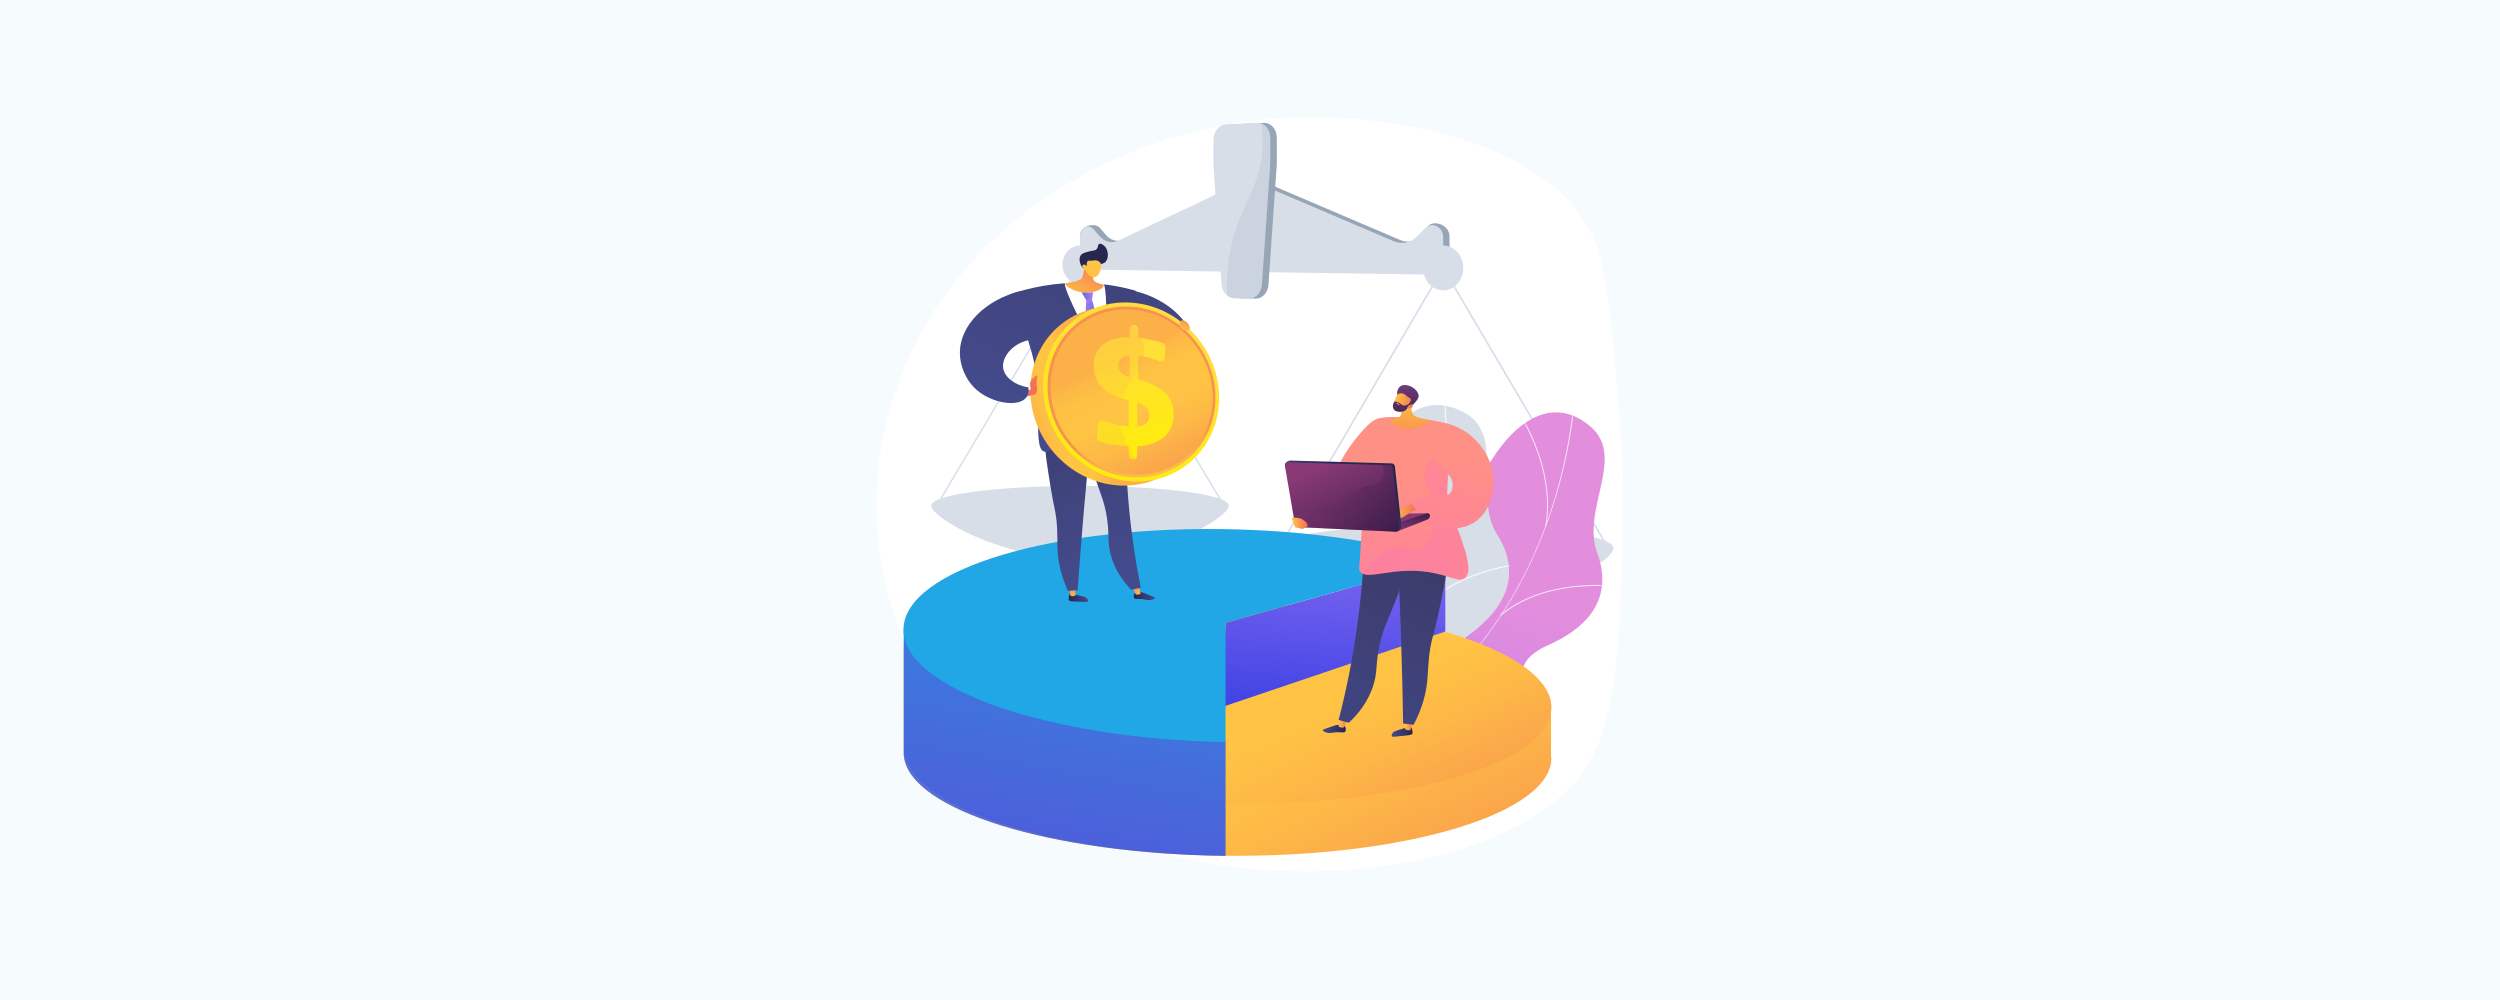 <?xml version="1.0" encoding="UTF-8"?> <svg xmlns="http://www.w3.org/2000/svg" width="800" height="320" viewBox="0 0 800 320" fill="none"><rect width="800" height="320" fill="#F6FBFE"></rect><g clip-path="url(#clip0_6588_635)"><path d="M560 0H240V320H560V0Z" fill="#F6FBFE"></path><path d="M335.836 182.66C335.836 182.66 338.1 183.42 338.34 187.17C337.971 187.137 337.109 187.157 337.109 187.157C337.109 187.157 337.268 184.431 335.656 183.878C335.786 183.562 335.836 182.66 335.836 182.66Z" fill="white"></path><path d="M327.438 182.304C327.495 182.995 327.553 183.686 327.61 184.376C328.749 184.082 329.992 183.741 331.325 183.694C333.052 183.634 334.629 183.846 336.03 184.196C336.092 184.11 336.224 183.905 336.285 183.567C336.383 183.024 336.219 182.57 336.189 182.489C335.476 182.227 334.702 182.003 333.871 181.846C331.48 181.395 329.31 181.769 327.438 182.304Z" fill="url(#paint0_linear_6588_635)"></path><path d="M327.329 182.9C327.332 182.651 327.351 182.339 327.436 182.304C327.516 182.271 327.624 182.498 327.67 182.624C327.69 182.677 327.732 182.804 327.759 183.207C327.793 183.726 327.753 183.98 327.716 184.136C327.694 184.23 327.66 184.373 327.609 184.376C327.568 184.378 327.532 184.287 327.479 184.112C327.407 183.875 327.321 183.481 327.329 182.9Z" fill="url(#paint1_linear_6588_635)"></path><path d="M325.227 187.239C325.707 187.333 326.873 187.612 326.873 187.612C326.873 187.612 326.113 185.178 327.545 184.078C327.582 183.895 327.619 183.605 327.574 183.255C327.539 182.985 327.466 182.768 327.403 182.617C326.796 182.95 325.471 184.081 325.227 187.239Z" fill="white"></path><path d="M315.188 187.777C315.188 187.777 315.248 186.489 317.288 186.512C317.609 186.75 317.625 187.801 317.625 187.801L315.188 187.777Z" fill="url(#paint2_linear_6588_635)"></path><path d="M313.364 213.138L318.951 216.433L322.305 203.987L316.766 187.328L315.184 187.777L312.773 211.827C312.719 212.372 312.955 212.896 313.364 213.138Z" fill="url(#paint3_linear_6588_635)"></path><path opacity="0.3" d="M322.309 203.987L316.77 187.328L315.188 187.777C315.578 189.256 315.764 191.66 315.852 192.997C316.226 198.686 317.466 200.265 316.866 204.232C316.366 207.534 315.273 207.993 315.369 210.213C315.473 212.631 316.878 214.632 318.544 216.192L318.954 216.433L322.309 203.987Z" fill="url(#paint4_linear_6588_635)"></path><path d="M316.766 187.328L346.479 187.639L350.994 213.23L318.951 216.434L316.766 187.328Z" fill="url(#paint5_linear_6588_635)"></path><g opacity="0.2"><path d="M346.475 187.638L336.668 187.535C336.485 188.065 336.206 188.797 335.798 189.626C331.339 198.689 320.973 199.86 321.162 201.37C321.445 203.628 344.211 200.358 344.778 203.385C345.052 204.846 340.341 208.221 335.369 209.546C329.347 211.151 324.875 209.275 321.877 212.777C320.858 213.968 320.407 215.353 320.188 216.288L350.991 213.229L346.475 187.638Z" fill="url(#paint6_linear_6588_635)"></path></g><path d="M317.284 186.513C316.939 186.509 316.457 186.46 315.931 186.764C315.819 186.829 315.72 186.9 315.633 186.973L315.875 186.89C316.264 186.779 316.8 186.938 317 187.331C317.246 187.815 317.335 188.928 317.388 189.48C317.541 191.048 318.479 200.797 318.479 200.797C318.549 201.618 319.169 202.237 319.9 202.218L347.425 200.648C347.628 200.643 347.828 200.577 347.996 200.443C348.345 200.165 348.503 199.683 348.422 199.226L347.067 187.961C346.953 187.313 346.461 186.842 345.889 186.836L317.284 186.513Z" fill="url(#paint7_linear_6588_635)"></path><path d="M317.586 186.515C317.242 186.511 316.832 186.459 316.376 186.577C316.253 186.608 316.056 186.667 315.969 186.74C315.969 186.74 316.937 186.519 317.303 187.333C317.526 187.829 317.637 188.929 317.69 189.48C317.843 191.049 318.78 200.794 318.78 200.794C318.85 201.615 319.47 202.234 320.201 202.215L348.009 201.483C348.212 201.478 348.413 201.411 348.58 201.278C348.929 200.999 349.086 200.518 349.006 200.061L347.351 187.963C347.237 187.314 346.745 186.844 346.174 186.837L317.586 186.515Z" fill="url(#paint8_linear_6588_635)"></path><path opacity="0.1" d="M349.005 200.061L347.351 187.963C347.237 187.314 346.745 186.844 346.174 186.837L317.586 186.515C317.242 186.511 316.832 186.459 316.376 186.577C316.253 186.608 316.056 186.667 315.969 186.74C315.969 186.74 316.937 186.519 317.303 187.333C317.338 187.411 317.37 187.506 317.4 187.609C320.189 187.749 322.962 187.697 325.72 187.905C331.126 188.303 336.533 188.355 341.525 190.584C343.111 191.292 344.195 193.798 343.766 194.951C343.457 195.783 342.4 195.715 342.03 196.809C341.641 197.961 342.573 198.743 342.183 199.551C341.773 200.399 340.526 199.998 338.5 200.61C337.381 200.948 336.52 201.445 335.982 201.8L348.009 201.483C348.212 201.478 348.413 201.412 348.58 201.278C348.929 200.999 349.086 200.517 349.005 200.061Z" fill="url(#paint9_linear_6588_635)"></path><path d="M335.926 203.813L332.444 204.69L332.075 204.723C331.702 204.757 331.382 204.432 331.365 204.002L331.212 199.93C331.195 199.499 331.49 199.141 331.864 199.135L332.235 199.129L335.737 199.576C336.07 199.57 336.351 199.389 336.366 199.791L336.509 203.589C336.524 203.991 336.258 203.783 335.926 203.813Z" fill="url(#paint10_linear_6588_635)"></path><path d="M336.19 204.373L332.332 204.722C331.96 204.756 331.639 204.431 331.623 204.001L331.469 199.93C331.453 199.499 331.748 199.142 332.121 199.135L335.99 199.07C336.323 199.065 336.606 199.389 336.621 199.791L336.764 203.588C336.779 203.99 336.522 204.343 336.19 204.373Z" fill="url(#paint11_linear_6588_635)"></path><path d="M518.051 130.991C515.395 98.794 514.067 82.697 507.886 72.281C490.188 42.459 438.734 35.366 406.236 38.086C362.729 41.726 312.957 66.317 291.049 113.797C271.15 156.923 280.326 205.737 310.308 237.67C365.272 296.207 478.65 285.755 506.346 247.345C517.399 232.016 518.195 207.531 519.366 171.565C519.929 154.251 518.832 140.454 518.051 130.991Z" fill="white"></path><path d="M404.336 86.648L463.836 87.517V75.551C463.836 72.147 459.062 70.139 456.828 72.423L455.583 75.134C453.515 77.249 450.592 77.876 448.01 76.775L404.336 58.156V86.648Z" fill="#97A6B7"></path><path d="M398.542 86.562L347.639 85.818L345.656 75.255C345.656 72.321 350.335 71.012 352.029 72.985L353.884 75.144C355.485 77.008 357.774 77.577 359.822 76.608L398.542 58.281V86.562H398.542Z" fill="#97A6B7"></path><path d="M402.312 87.063L461.813 87.932V75.965C461.813 72.561 458.212 70.792 455.979 73.075L453.56 75.549C451.492 77.663 448.569 78.29 445.987 77.189L402.313 58.57L402.312 87.063Z" fill="#D8DEE8"></path><path d="M396.513 86.976L345.609 86.233V75.918C345.609 72.984 348.306 71.426 350 73.399L351.855 75.558C353.456 77.422 355.745 77.991 357.793 77.022L396.513 58.695L396.513 86.976Z" fill="#D8DEE8"></path><path d="M409.37 175.718L461.808 86.285L514.244 175.283L514.692 174.955L461.807 85.195L461.583 85.576L408.922 175.39L409.37 175.718Z" fill="#D8DEE8"></path><path d="M407.359 175.555C407.359 179.551 431.738 195.044 461.809 195.044C491.881 195.044 516.259 179.551 516.259 175.555C516.259 171.559 491.881 168.32 461.809 168.32C431.737 168.32 407.359 171.559 407.359 175.555Z" fill="#D8DEE8"></path><path d="M461.809 182.512C491.881 182.512 516.259 179.273 516.259 175.278C516.259 171.282 491.881 168.043 461.809 168.043C431.737 168.043 407.359 171.282 407.359 175.278C407.359 179.273 431.737 182.512 461.809 182.512Z" fill="#D8DEE8"></path><path opacity="0.7" d="M461.81 180.25C490.894 180.25 514.471 177.731 514.471 174.625C514.471 171.518 490.894 169 461.81 169C432.726 169 409.148 171.518 409.148 174.625C409.148 177.731 432.726 180.25 461.81 180.25Z" fill="#D8DEE8"></path><path d="M461.81 92.915C465.359 92.915 468.236 89.702 468.236 85.739C468.236 81.775 465.359 78.562 461.81 78.562C458.26 78.562 455.383 81.775 455.383 85.739C455.383 89.702 458.26 92.915 461.81 92.915Z" fill="#D8DEE8"></path><path d="M299.829 162.123L345.607 85.203L391.385 161.749L391.776 161.467L345.606 84.266L345.411 84.594L299.438 161.841L299.829 162.123Z" fill="#D8DEE8"></path><path d="M298.07 161.984C298.07 165.421 319.353 178.746 345.606 178.746C371.859 178.746 393.141 165.421 393.141 161.984C393.141 158.548 371.859 155.762 345.606 155.762C319.353 155.762 298.07 158.548 298.07 161.984Z" fill="#D8DEE8"></path><path d="M345.606 167.933C371.859 167.933 393.141 165.147 393.141 161.711C393.141 158.274 371.859 155.488 345.606 155.488C319.353 155.488 298.07 158.274 298.07 161.711C298.07 165.147 319.353 167.933 345.606 167.933Z" fill="#D8DEE8"></path><path opacity="0.8" d="M345.606 166.321C370.997 166.321 391.58 164.09 391.58 161.338C391.58 158.586 370.997 156.355 345.606 156.355C320.216 156.355 299.633 158.586 299.633 161.338C299.633 164.09 320.216 166.321 345.606 166.321Z" fill="#D8DEE8"></path><path d="M345.603 90.907C348.702 90.907 351.214 88.144 351.214 84.735C351.214 81.326 348.702 78.562 345.603 78.562C342.504 78.562 339.992 81.326 339.992 84.735C339.992 88.144 342.504 90.907 345.603 90.907Z" fill="#D8DEE8"></path><path d="M394.412 39.801L404.453 39.336C406.732 39.23 408.59 41.364 408.59 44.102V52.433L405.91 91.127C405.732 93.685 403.947 95.61 401.814 95.556L397.001 95.433C394.905 95.38 393.169 93.396 392.997 90.872L390.422 52.968V44.829C390.422 42.154 392.203 39.903 394.412 39.801Z" fill="#97A6B7"></path><path d="M392.295 39.801L402.335 39.336C404.615 39.23 406.473 41.364 406.473 44.102V52.433L403.792 91.127C403.615 93.685 401.83 95.61 399.697 95.556L394.883 95.433C392.788 95.38 391.052 93.396 390.88 90.872L388.305 52.968V44.829C388.305 42.154 390.086 39.903 392.295 39.801Z" fill="#D8DEE8"></path><g opacity="0.2"><path d="M394.386 77.166C397.483 65.038 403.064 59.949 403.951 48.281C404.19 45.129 404.031 42.195 403.66 39.543C405.29 40.132 406.468 41.924 406.468 44.103V52.434L403.788 91.128C403.61 93.686 401.825 95.612 399.692 95.558L394.879 95.435C394.062 95.414 393.301 95.097 392.665 94.572C392.342 87.204 393.307 81.388 394.386 77.166Z" fill="#97A6B7"></path></g><path d="M430.189 259.567C428.73 259.218 425.856 257.145 425.325 256.289C421.793 250.596 414.5 240.375 415.615 233.342C415.805 232.141 421.208 231.57 422.06 230.538C425.419 229.32 426.657 229.111 429.293 226.352C437.073 218.209 423.01 199.935 441.891 195.991C455.72 193.102 466.569 198.992 467.249 177.607C467.928 156.221 488.292 119.241 508.781 136.341C520.54 146.154 505.937 162.88 511.094 176.875C515.995 190.174 509.697 200.048 495.764 206.273C481.831 212.498 488.285 219.07 490.913 231.497C494.068 246.424 472.036 246.718 461.853 245.968C453.653 245.365 432.374 249.474 430.189 259.567Z" fill="url(#paint12_linear_6588_635)"></path><mask id="mask0_6588_635" style="mask-type:luminance" maskUnits="userSpaceOnUse" x="415" y="131" width="99" height="129"><path d="M430.189 259.567C428.73 259.218 425.856 257.145 425.325 256.289C421.793 250.596 414.5 240.375 415.615 233.342C415.805 232.141 421.208 231.57 422.06 230.538C425.419 229.32 426.657 229.111 429.293 226.352C437.073 218.209 423.01 199.935 441.891 195.991C455.72 193.102 466.569 198.992 467.249 177.607C467.928 156.221 488.292 119.241 508.781 136.341C520.54 146.154 505.937 162.88 511.094 176.875C515.995 190.174 509.697 200.048 495.764 206.273C481.831 212.498 488.285 219.07 490.913 231.497C494.068 246.424 472.036 246.718 461.853 245.968C453.653 245.365 432.374 249.474 430.189 259.567Z" fill="white"></path></mask><g mask="url(#mask0_6588_635)"><g opacity="0.8"><path d="M420.594 245.444L420.484 245.139C466.575 227.867 497.632 184.556 503.561 129.281L503.879 129.317C501.068 155.513 492.251 179.943 478.38 199.966C463.796 221.017 443.814 236.743 420.594 245.444Z" fill="#FCFDFE"></path><path d="M492.92 237.548C480.65 231.975 459.429 229.65 445.615 232.364L445.555 232.044C459.423 229.32 480.729 231.655 493.05 237.25L492.92 237.548Z" fill="#FCFDFE"></path><path d="M429.602 241.946L429.414 241.684C435.311 237.27 438.796 229.984 439.771 220.026C440.487 212.725 439.861 204.184 437.912 194.64L438.224 194.574C440.18 204.15 440.807 212.724 440.089 220.058C439.104 230.112 435.576 237.476 429.602 241.946Z" fill="#FCFDFE"></path><path d="M480.241 197.046L480.039 196.794C490.736 187.892 505.204 186.718 515.458 187.301L515.44 187.626C505.242 187.046 490.858 188.21 480.241 197.046Z" fill="#FCFDFE"></path><path d="M494.795 168.423L494.481 168.366C497.172 152.736 489.681 137.936 484.977 130.505L485.244 130.328C489.974 137.799 497.505 152.683 494.795 168.423Z" fill="#FCFDFE"></path></g></g><path d="M417.149 268.804C415.649 268.766 412.407 267.335 411.71 266.609C407.072 261.773 397.816 253.289 397.446 246.178C397.383 244.964 402.549 243.283 403.169 242.097C406.201 240.208 407.369 239.746 409.374 236.5C415.294 226.919 397.742 211.964 415.392 204.185C428.32 198.486 440.156 201.995 436.379 180.935C432.603 159.874 444.843 119.472 468.437 131.943C481.977 139.101 471.166 158.495 479.117 171.114C486.672 183.105 482.562 194.071 470.226 203.054C457.89 212.037 465.568 217.126 470.719 228.736C476.906 242.683 455.415 247.546 445.299 248.927C437.152 250.039 417.19 258.478 417.149 268.804Z" fill="#D8DEE8"></path><mask id="mask1_6588_635" style="mask-type:luminance" maskUnits="userSpaceOnUse" x="397" y="129" width="86" height="140"><path d="M417.149 268.804C415.649 268.766 412.407 267.335 411.71 266.609C407.072 261.773 397.816 253.289 397.446 246.178C397.383 244.964 402.549 243.283 403.169 242.097C406.201 240.208 407.369 239.746 409.374 236.5C415.294 226.919 397.742 211.964 415.392 204.185C428.32 198.486 440.156 201.995 436.379 180.935C432.603 159.874 444.843 119.472 468.437 131.943C481.977 139.101 471.166 158.495 479.117 171.114C486.672 183.105 482.562 194.071 470.226 203.054C457.89 212.037 465.568 217.126 470.719 228.736C476.906 242.683 455.415 247.546 445.299 248.927C437.152 250.039 417.19 258.478 417.149 268.804Z" fill="white"></path></mask><g mask="url(#mask1_6588_635)"><path d="M404.827 256.982L404.656 256.706C446.156 230.239 467.541 181.422 461.862 126.121L462.179 126.09C464.87 152.299 461.319 178.028 451.908 200.495C442.014 224.115 425.734 243.648 404.827 256.982Z" fill="#FCFDFE"></path><path d="M473.937 234.238C460.777 231.335 439.536 233.468 426.586 238.991L426.461 238.691C439.461 233.146 460.788 231.006 474.001 233.92L473.937 234.238Z" fill="#FCFDFE"></path><path d="M412.915 251.692L412.676 251.475C417.528 245.933 419.423 238.081 418.309 228.138C417.493 220.847 415.107 212.623 411.219 203.692L411.51 203.562C415.412 212.523 417.806 220.78 418.626 228.104C419.751 238.143 417.829 246.079 412.915 251.692Z" fill="#FCFDFE"></path><path d="M453.125 197.252L452.875 197.048C461.49 186.118 475.399 181.965 485.55 180.406L485.6 180.728C475.505 182.278 461.675 186.404 453.125 197.252Z" fill="#FCFDFE"></path><path d="M461.416 166.23L461.097 166.24C460.484 150.391 450.083 137.47 443.938 131.178L444.163 130.949C450.341 137.275 460.799 150.27 461.416 166.23Z" fill="#FCFDFE"></path></g><path d="M496.329 242.457H496.444C496.444 242.754 496.447 242.556 496.447 242.577C496.447 259.836 451.991 273.855 395.659 273.855C394.557 273.855 393.458 273.865 392.365 273.851C336.942 273.317 291.127 259.34 289.281 241.957L289.203 241.945V206.759L305.864 206.497C308.101 205.458 310.54 204.467 313.156 203.527C332.858 196.438 362.719 192.307 395.655 193.006C451.92 194.202 496.279 209.103 496.384 226.337L496.329 226.335V242.457Z" fill="url(#paint13_linear_6588_635)"></path><path d="M496.441 226.399C496.441 243.658 451.985 257.455 395.653 257.209C337.602 256.954 289.227 241.969 289.227 223.744C289.227 205.519 337.602 191.773 395.653 193.007C451.985 194.204 496.441 209.14 496.441 226.399Z" fill="url(#paint14_linear_6588_635)"></path><path d="M390.625 226.393L462.5 202.075V179.48L392.229 199.277L390.625 226.393Z" fill="url(#paint15_linear_6588_635)"></path><path d="M392.173 236.882V273.863C392.173 273.863 392.047 273.861 391.936 273.859C336.661 273.273 291.076 259.308 289.233 241.961L289.203 241.943V201.496L305.864 206.494C308.101 205.455 310.444 204.464 313.06 203.524C345.062 214.724 392.173 236.882 392.173 236.882Z" fill="url(#paint16_linear_6588_635)"></path><path opacity="0.2" d="M392.173 237.502V273.866C392.173 273.866 392.047 273.864 391.936 273.862C336.661 273.24 291.076 258.417 289.233 240.003L289.203 239.984V202.146L305.864 202.356C308.101 201.253 310.444 200.201 313.06 199.203C345.062 211.091 392.173 237.502 392.173 237.502Z" fill="url(#paint17_linear_6588_635)"></path><path d="M392.169 199.276L462.496 179.512C444.84 173.892 421.523 170.114 395.608 169.402C337.557 167.808 289.109 182.163 289.109 201.508C289.109 220.48 335.788 236.379 392.169 237.501V199.276Z" fill="url(#paint18_linear_6588_635)"></path><path d="M428.241 152.776C426.301 150.705 431.671 142.924 434.546 139.514C437.057 136.535 439.638 133.474 442.807 133.861C445.59 134.202 448.298 137.136 448.46 139.949C448.897 147.515 430.999 155.721 428.241 152.776Z" fill="url(#paint19_linear_6588_635)"></path><path d="M451.535 232.738C451.901 233.035 451.968 233.776 452.012 234.261C452.031 234.477 452.041 234.585 452.017 234.662C451.84 235.219 450.759 235.278 449.063 235.451C446.383 235.725 445.585 235.936 445.375 235.537C445.179 235.164 445.655 234.552 445.708 234.484C445.996 234.121 446.35 233.989 447.033 233.764C448.297 233.348 449.152 233.12 449.41 233.051C451.026 232.62 451.296 232.543 451.535 232.738Z" fill="url(#paint20_linear_6588_635)"></path><path d="M449.94 230.289L449.672 233.343C449.748 233.491 450.656 233.933 451.377 233.554L452.066 230.552L449.94 230.289Z" fill="url(#paint21_linear_6588_635)"></path><path d="M430.279 232.343C430.716 232.827 430.816 233.717 430.435 234.155C430.061 234.586 429.499 234.263 427.903 234.311C426.194 234.362 425.748 234.765 424.587 234.445C424.118 234.315 423.289 234.001 423.305 233.666C423.316 233.43 423.738 233.308 425.147 232.836C427.147 232.166 427.138 232.13 427.563 232.06C428.629 231.883 429.7 231.705 430.279 232.343Z" fill="url(#paint22_linear_6588_635)"></path><path d="M429.185 229.559L428.328 232.41C428.393 232.563 429.264 233.073 430.012 232.75L431.285 229.982L429.185 229.559Z" fill="url(#paint23_linear_6588_635)"></path><path d="M436.799 167.113C436.676 176.695 436.022 187.469 434.453 199.174C432.903 210.743 430.73 221.196 428.359 230.387C429.453 230.681 430.546 230.976 431.64 231.27C434.415 228.683 437.914 224.61 439.603 218.856C440.651 215.284 440.302 213.448 440.967 209.055C442.026 202.06 444.17 198.395 446.386 192.754C448.378 187.685 450.732 180.246 451.994 170.302C446.929 169.239 441.864 168.176 436.799 167.113Z" fill="url(#paint24_linear_6588_635)"></path><path d="M446.672 166.2C447.341 178.387 447.892 190.8 448.309 203.433C448.622 212.913 448.852 222.273 449.005 231.51C450.122 231.648 451.239 231.786 452.356 231.924C453.435 229.914 454.869 226.842 455.851 222.904C457.044 218.121 456.768 215.28 457.291 210.323C457.878 204.764 458.73 203.553 460.241 196.539C463.306 182.305 464.838 175.189 461.419 170.762C460.309 169.324 456.83 165.719 446.672 166.2Z" fill="url(#paint25_linear_6588_635)"></path><path d="M462.949 135.569C460.333 134.833 456.499 133.973 451.803 133.707C445.106 133.329 441.758 133.14 439.385 134.734C433.904 138.418 438.147 146.919 435.904 167.993C435.584 171.003 435.512 174.034 435.28 177.052C434.895 182.048 434.808 182.319 435.156 182.825C437.336 186 445.469 181.211 457.391 183.104C464.061 184.164 467.086 186.604 468.913 184.844C471.045 182.791 469.216 177.271 467.643 172.518C465.837 167.064 464.721 166.993 463.695 162.885C462.624 158.591 463.272 156.38 463.439 149.609C463.519 146.369 463.502 141.547 462.949 135.569Z" fill="url(#paint26_linear_6588_635)"></path><g opacity="0.3"><path d="M446.743 175.136C449.859 174.892 451.88 176.653 454.57 175.281C458.258 173.398 459.443 167.541 459.208 163.395C458.851 157.097 455.254 155.437 455.874 151.365C456.21 149.164 457.782 146.24 463.426 143.254C463.501 145.767 463.487 147.91 463.445 149.612C463.278 156.383 462.629 158.594 463.701 162.888C464.726 166.996 465.842 167.067 467.648 172.522C469.222 177.274 471.05 182.794 468.919 184.847C467.092 186.607 464.066 184.167 457.396 183.108C447.124 181.476 439.668 184.802 436.406 183.723C440.348 177.21 443.924 175.356 446.743 175.136Z" fill="url(#paint27_linear_6588_635)"></path></g><path d="M458.701 136.001C460.927 134.173 465.401 136.242 466.597 136.796C473.267 139.881 479.256 148.195 477.772 156.981C477.55 158.299 476.518 164.463 471.299 167.449C466.59 170.144 460.231 169.451 455.136 165.634C454.44 165.016 453.743 164.399 453.047 163.781C452.362 163.04 451.677 162.3 450.992 161.559C452.069 160.664 453.899 159.372 456.468 158.543C459.856 157.45 462.322 159.411 463.894 157.92C464.978 156.891 464.981 155.073 464.713 153.971C464.173 151.751 462.216 151.127 460.582 149.55C456.744 145.848 456.037 138.191 458.701 136.001Z" fill="url(#paint28_linear_6588_635)"></path><path d="M451.311 126.672C451.295 128.548 451.505 130.036 451.703 131.054C451.929 132.222 452.093 132.523 452.301 132.768C452.615 133.136 453.091 133.445 455.779 134.112C457.242 134.475 457.43 134.465 457.463 134.61C457.62 135.318 453.631 137.732 449.51 137.15C446.988 136.794 444.693 135.355 444.834 134.6C444.976 133.839 447.495 134.247 448.246 132.871C448.769 131.914 448.183 130.556 447.491 129.43C448.161 128.174 450.641 127.928 451.311 126.672Z" fill="url(#paint29_linear_6588_635)"></path><path d="M447.191 126.392C446.888 125.449 447.307 124.133 448.241 123.534C449.045 123.018 449.958 123.221 450.505 123.343C452.088 123.696 453.789 124.999 453.97 126.633C454.078 127.601 452.622 129.029 452.38 129.292C452.106 129.59 451.789 129.615 451.442 129.792C450.961 130.037 450.206 130.43 448.964 131.095C448.994 130.782 449.011 130.387 448.977 129.941C448.963 129.77 448.904 129.096 448.675 128.476C448.218 127.233 447.478 127.285 447.191 126.392Z" fill="url(#paint30_linear_6588_635)"></path><path d="M450.531 130.719C450.531 130.719 448.959 132.013 447.011 131.192C445.267 130.456 446.396 126.363 447.831 125.91C448.309 125.759 449.112 125.906 449.67 126.294C450.001 126.524 450.072 126.719 450.618 127.083C451.123 127.42 451.301 127.412 451.419 127.611C451.567 127.86 451.57 128.345 450.815 129.393C451.275 129.167 451.729 129.177 451.971 129.414C452.01 129.452 452.104 129.578 452.129 129.728C452.219 130.272 451.599 130.71 450.531 130.719Z" fill="url(#paint31_linear_6588_635)"></path><path d="M451.586 127.401C451.478 127.435 451.629 127.847 451.491 128.308C451.223 129.204 449.962 129.952 449.02 129.726C448.463 129.592 448.428 129.216 447.57 128.813C447.04 128.563 446.556 128.474 446.246 128.437C445.63 129.307 445.558 130.363 446.05 131.035C446.578 131.758 447.569 131.775 447.983 131.782C448.261 131.786 449.148 131.803 449.818 131.217C450.517 130.606 450.25 129.999 450.927 129.657C451.269 129.484 451.637 129.486 452.133 129.095C452.268 128.988 452.368 128.888 452.432 128.819C452.141 128.171 451.743 127.351 451.586 127.401Z" fill="url(#paint32_linear_6588_635)"></path><path d="M447.611 129.647C447.611 129.647 447.336 129.278 446.683 129.009C446.651 128.996 446.622 128.97 446.625 128.952C446.64 128.885 447.177 128.811 447.502 129.097C447.733 129.3 447.819 129.652 447.752 129.699C447.724 129.719 447.665 129.686 447.611 129.647Z" fill="url(#paint33_linear_6588_635)"></path><path d="M426.725 164.684L456.552 164.238L448.621 168.066L426.648 166.628L426.725 164.684Z" fill="url(#paint34_linear_6588_635)"></path><path d="M457.604 165.032C457.604 165.591 457.255 166.089 456.731 166.28L447.2 170.016L447.156 167.426L456.552 164.24C457.079 164.088 457.604 164.484 457.604 165.032Z" fill="url(#paint35_linear_6588_635)"></path><path d="M453.011 163.268C453.195 163.227 452.12 161.085 451.276 161.332C450.432 161.58 446.305 163.971 445.93 164.956C445.555 165.941 445.555 165.941 445.555 165.941C445.555 165.941 447.355 166.082 448.471 165.707C449.588 165.331 451.523 163.6 453.011 163.268Z" fill="url(#paint36_linear_6588_635)"></path><path d="M446.361 149.251L448.464 168.394C448.537 169.055 447.612 170.039 446.948 170.008L416.105 168.114C415.598 168.09 415.176 167.717 415.09 167.217L411.219 148.728C411.103 148.055 412.313 147.36 412.995 147.379L445.317 148.288C445.857 148.303 446.303 148.714 446.361 149.251Z" fill="url(#paint37_linear_6588_635)"></path><path d="M445.658 149.81L447.761 168.953C447.833 169.614 447.298 170.183 446.635 170.151L415.401 168.673C414.894 168.649 414.472 168.276 414.387 167.776L411.196 149.202C411.08 148.529 411.609 147.919 412.292 147.938L444.614 148.847C445.153 148.862 445.599 149.273 445.658 149.81Z" fill="url(#paint38_linear_6588_635)"></path><path opacity="0.3" d="M427.317 164.187C430.044 163.031 429.081 160.827 432.302 158.08C436.551 154.457 440.881 156.029 442.397 153.22C442.869 152.345 443.095 150.984 442.272 148.781L444.613 148.847C445.152 148.862 445.598 149.273 445.657 149.81L447.76 168.953C447.832 169.614 447.297 170.183 446.634 170.152L415.4 168.673C414.893 168.649 414.472 168.276 414.386 167.776L413.945 165.213C414.893 164.686 416.025 164.206 417.347 163.938C421.929 163.008 424.177 165.518 427.317 164.187Z" fill="url(#paint39_linear_6588_635)"></path><path d="M413.435 165.995C413.384 165.841 413.491 165.682 413.654 165.674C414.314 165.64 415.845 165.627 416.69 166.144C417.788 166.817 419.208 168.044 418.012 168.663L416.896 169.242C416.845 169.268 416.789 169.276 416.732 169.264C416.336 169.177 414.666 168.806 414.483 168.714C414.317 168.631 413.681 166.742 413.435 165.995Z" fill="url(#paint40_linear_6588_635)"></path><path d="M360.644 123.98C360.515 125.498 360.845 126.529 361.397 127.235C363.842 130.369 372.152 129.087 377.092 124.891C380.747 121.784 382.683 116.961 382.612 112.639C382.472 104.205 374.656 95.941 363.03 93.086C361.309 98.231 359.588 103.375 357.867 108.519C365.035 108.629 369.39 114.032 368.744 117.889C368.263 120.763 364.911 123.348 360.644 123.98Z" fill="url(#paint41_linear_6588_635)"></path><path d="M342.31 190.167C341.99 190.46 341.97 191.146 341.957 191.594C341.951 191.794 341.948 191.894 341.975 191.963C342.168 192.466 343.166 192.459 344.736 192.523C347.216 192.625 347.961 192.774 348.132 192.396C348.292 192.041 347.82 191.505 347.767 191.446C347.481 191.128 347.149 191.027 346.508 190.858C345.322 190.546 344.523 190.385 344.281 190.336C342.772 190.03 342.519 189.974 342.31 190.167Z" fill="url(#paint42_linear_6588_635)"></path><path d="M344.047 187.691L344.144 190.515C344.066 190.647 343.21 191.009 342.565 190.624L342.078 187.828L344.047 187.691Z" fill="url(#paint43_linear_6588_635)"></path><path d="M363.198 189.773C362.771 190.196 362.636 191.01 362.964 191.432C363.287 191.847 363.821 191.577 365.286 191.7C366.856 191.831 367.247 192.224 368.331 191.986C368.769 191.89 369.547 191.641 369.549 191.332C369.55 191.115 369.168 190.982 367.895 190.479C366.088 189.764 366.098 189.731 365.71 189.645C364.738 189.43 363.761 189.214 363.198 189.773Z" fill="url(#paint44_linear_6588_635)"></path><path d="M364.343 187.266L364.992 189.931C364.925 190.069 364.098 190.495 363.426 190.161L362.391 187.552L364.343 187.266Z" fill="url(#paint45_linear_6588_635)"></path><path d="M360.403 129.438C360.045 138.26 360.118 148.204 360.986 159.051C361.844 169.771 363.33 179.496 365.059 188.069C364.039 188.286 363.018 188.503 361.997 188.72C359.572 186.203 356.552 182.285 355.28 176.907C354.492 173.569 354.903 171.897 354.507 167.822C353.877 161.334 352.084 157.857 350.322 152.558C348.739 147.796 346.938 140.836 346.266 131.625C350.978 130.896 355.691 130.167 360.403 129.438Z" fill="url(#paint46_linear_6588_635)"></path><path opacity="0.3" d="M358.993 170.668C357.87 166.217 355.704 165.041 355.627 160.84C355.573 157.868 356.641 157.625 356.57 154.781C356.462 150.466 353.935 148.204 352.665 145.49C351.324 142.624 350.81 138.021 354.424 130.363C351.705 130.784 348.985 131.205 346.266 131.626C346.938 140.837 348.739 147.797 350.322 152.559C352.084 157.858 353.877 161.335 354.507 167.823C354.903 171.898 354.492 173.569 355.28 176.907C356.552 182.285 359.572 186.204 361.997 188.721C362.257 188.665 362.516 188.61 362.776 188.555C360.154 185.425 359.229 182.63 358.993 180.362C358.61 176.672 360.126 175.156 358.993 170.668Z" fill="url(#paint47_linear_6588_635)"></path><path d="M350.203 128.884C348.989 140.064 347.872 151.458 346.868 163.061C346.114 171.768 345.443 180.369 344.848 188.859C343.814 188.931 342.779 189.003 341.744 189.075C340.85 187.173 339.682 184.276 338.972 180.605C338.109 176.145 338.503 173.546 338.265 168.959C337.998 163.815 337.273 162.659 336.229 156.132C334.108 142.885 333.047 136.262 336.411 132.356C337.503 131.089 340.881 127.943 350.203 128.884Z" fill="url(#paint48_linear_6588_635)"></path><path d="M364.796 114.673C364.447 119.665 364.103 119.739 363.298 126.79C362.53 133.534 362.402 137.354 361.959 139.64C361.649 141.249 361.183 142.097 360.228 142.665C358.726 143.564 358.183 142.48 350.516 141.721C345.376 141.21 342.752 140.974 340.148 141.855C337.18 142.858 335.863 144.436 334.655 144.536C334.504 144.547 334.357 144.539 334.209 144.499C334.175 144.493 334.138 144.482 334.101 144.47C334.052 144.453 334.004 144.436 333.956 144.414C332.554 143.785 332.375 141.363 332.204 137.141C331.943 130.631 331.96 126.204 331.934 124.621C331.849 118.966 330.718 114.352 329.106 109.238C328.648 107.776 328.15 106.275 327.627 104.695C326.152 100.248 324.6 96.652 323.414 94.121C329 92.228 337.529 90.127 347.957 90.556C353.999 90.807 359.193 91.841 363.309 92.996C363.864 96.106 364.421 99.219 364.978 102.332C365.106 105.451 365.146 109.678 364.796 114.673Z" fill="url(#paint49_linear_6588_635)"></path><path opacity="0.3" d="M361.978 139.638C361.668 141.287 361.201 142.143 360.224 142.714C358.722 143.59 358.179 142.532 350.512 141.79C345.372 141.296 342.748 141.062 340.144 141.924C337.173 142.905 335.856 144.443 334.651 144.537C334.5 144.548 334.353 144.539 334.205 144.5C334.171 144.494 334.133 144.483 334.097 144.471C334.048 144.454 334 144.437 333.952 144.414C332.55 143.786 332.371 141.364 332.2 137.142C331.939 130.632 331.956 126.205 331.93 124.622C331.845 118.967 330.713 114.353 329.102 109.238C331.436 108.286 332.692 108.488 333.411 108.974C335.495 110.381 333.215 114.12 335.566 118.162C338.045 122.427 342.674 121.875 343.376 124.988C344.257 128.909 337.628 132.883 338.529 134.177C339.396 135.422 344.948 130.933 349.975 132.866C353.494 134.219 353.474 137.466 357.244 139.035C358.802 139.684 360.425 139.8 361.955 139.641C361.963 139.641 361.969 139.638 361.978 139.638Z" fill="url(#paint50_linear_6588_635)"></path><path d="M340.703 90.65C340.696 92.227 343.053 97.58 347.103 105.397C348.228 107.563 349.564 109.935 350.964 112.493C351.683 110.853 352.253 109.241 352.734 107.684V107.682C354.896 99.158 353.614 92.136 353.348 91.115C353.324 91.027 353.003 90.951 353.003 90.951C348.202 89.365 341.988 90.257 340.703 90.65Z" fill="white"></path><path d="M347.262 83.356C347.179 85.183 346.898 86.621 346.652 87.603C346.371 88.728 346.196 89.013 345.98 89.24C345.655 89.583 345.176 89.859 342.524 90.368C341.08 90.645 340.897 90.626 340.858 90.765C340.668 91.447 344.427 94.004 348.47 93.652C350.945 93.437 353.254 92.155 353.156 91.412C353.058 90.664 350.583 90.93 349.924 89.552C349.465 88.593 350.106 87.3 350.838 86.24C350.25 84.982 347.849 84.613 347.262 83.356Z" fill="url(#paint51_linear_6588_635)"></path><path d="M351.675 84.798C353.288 84.174 353.502 84.112 353.792 83.78C354.953 82.449 354.667 79.818 353.32 78.62C353.25 78.557 352.342 77.766 351.742 78.049C351.233 78.29 351.505 79.043 350.943 79.688C350.417 80.292 349.787 80.083 348.266 80.516C347.013 80.873 346.234 81.095 345.816 81.699C344.954 82.945 345.753 85.633 347.237 86.21C347.771 86.417 348.03 86.21 351.675 84.798Z" fill="url(#paint52_linear_6588_635)"></path><path d="M347.284 86.482C347.284 86.482 347.9 88.365 349.929 88.705C351.746 89.01 352.952 85.059 352.01 83.938C351.695 83.565 350.96 83.267 350.298 83.295C349.907 83.311 349.747 83.434 349.107 83.449C348.518 83.462 348.375 83.364 348.174 83.466C347.923 83.593 347.667 83.99 347.742 85.245C347.481 84.819 347.103 84.59 346.78 84.659C346.729 84.67 346.586 84.724 346.487 84.835C346.129 85.234 346.41 85.918 347.284 86.482Z" fill="url(#paint53_linear_6588_635)"></path><path d="M349.842 93.453L349.405 96.036H347.603L346.109 93.596C346.109 93.596 349.546 93.726 349.842 93.453Z" fill="url(#paint54_linear_6588_635)"></path><path d="M347.102 105.397C347.441 106.052 347.794 106.726 348.16 107.418C349.002 109.014 349.985 110.708 350.962 112.493C351.681 110.853 352.251 109.24 352.732 107.683V107.682L349.51 96.202L349.422 96.019C349.419 96.003 349.396 95.989 349.389 95.975C349.16 95.469 347.606 95.975 347.606 95.975L347.102 105.397Z" fill="url(#paint55_linear_6588_635)"></path><path opacity="0.3" d="M348.164 107.419C349.006 109.015 349.989 110.709 350.966 112.494C351.685 110.853 352.255 109.241 352.736 107.684V107.682L349.514 96.203C349.199 96.272 348.467 96.605 348.56 98.169C348.677 100.187 350.824 103.746 349.608 105.17C349.13 105.73 348.589 106.561 348.164 107.419Z" fill="url(#paint56_linear_6588_635)"></path><path d="M386.016 128.646C386.016 143.878 374.106 155.859 358.884 155.392C343.042 154.905 329.719 141.224 329.719 124.851C329.719 108.478 343.042 96.593 358.884 98.243C374.106 99.828 386.016 113.415 386.016 128.646Z" fill="url(#paint57_linear_6588_635)"></path><path d="M390.126 127.334C390.126 142.565 378.216 154.547 362.993 154.079C347.152 153.593 333.828 139.911 333.828 123.539C333.828 107.166 347.152 95.281 362.993 96.93C378.216 98.515 390.126 112.103 390.126 127.334Z" fill="url(#paint58_linear_6588_635)"></path><path d="M388.938 127.253C388.938 141.813 377.542 153.248 363 152.777C347.894 152.288 335.211 139.231 335.211 123.631C335.211 108.03 347.894 96.683 363 98.231C377.542 99.721 388.938 112.692 388.938 127.253Z" fill="url(#paint59_linear_6588_635)"></path><path d="M388.078 127.195C388.078 141.275 377.052 152.319 362.997 151.847C348.415 151.357 336.188 138.746 336.188 123.696C336.188 108.646 348.415 97.684 362.997 99.161C377.052 100.584 388.078 113.115 388.078 127.195Z" fill="url(#paint60_linear_6588_635)"></path><path d="M362.85 103.951C363.598 104.022 364.204 104.696 364.204 105.455V108.048C365.699 108.215 367.197 108.475 368.697 108.827C369.803 109.087 370.901 109.397 371.992 109.755C372.646 109.97 373.091 110.63 373.024 111.311L372.706 114.562C372.621 115.424 371.769 115.931 370.966 115.573C370.248 115.252 369.511 114.978 368.756 114.749C367.438 114.35 366.048 114.091 364.586 113.97L364.204 113.939V121.363C368.105 122.454 370.971 123.923 372.822 125.77C374.665 127.608 375.583 129.899 375.583 132.649C375.583 135.624 374.568 138.005 372.53 139.801C370.481 141.607 367.608 142.623 363.893 142.843V145.704C363.893 146.464 363.287 147.056 362.538 147.026L362.514 147.025C361.764 146.995 361.155 146.353 361.155 145.59V142.768L360.552 142.74C358.811 142.662 357.142 142.484 355.548 142.207C354.368 142.002 353.215 141.737 352.091 141.412C351.41 141.215 350.943 140.567 351.006 139.871L351.38 135.692C351.461 134.789 352.369 134.263 353.228 134.602C354.229 134.997 355.243 135.33 356.269 135.6C357.868 136.022 359.489 136.293 361.131 136.413L361.155 128.154C357.41 127.227 354.606 125.855 352.764 124.037C350.913 122.21 349.984 119.872 349.984 117.03C349.984 114.089 350.991 111.818 352.998 110.225C354.994 108.639 357.831 107.851 361.492 107.853V105.202C361.492 104.44 362.101 103.88 362.85 103.951ZM361.492 113.862C360.335 113.946 359.432 114.264 358.786 114.816C358.139 115.369 357.815 116.112 357.815 117.044C357.815 117.928 358.115 118.666 358.714 119.259C359.311 119.851 360.238 120.324 361.492 120.677V113.862ZM363.893 128.816V136.389C365.151 136.392 366.116 136.091 366.789 135.489C367.462 134.887 367.798 134.038 367.798 132.94C367.798 131.938 367.485 131.108 366.861 130.447C366.235 129.786 365.246 129.242 363.893 128.816Z" fill="url(#paint61_linear_6588_635)"></path><path opacity="0.3" d="M358.458 130.642C359.305 122.272 366.997 118.729 365.994 111.03C365.375 106.285 361.778 102.286 357.766 99.164C345.597 100.44 336.188 110.517 336.188 123.696C336.188 138.746 348.415 151.357 362.997 151.846C364.413 151.894 365.795 151.82 367.14 151.644C361.349 145.882 357.73 137.833 358.458 130.642Z" fill="url(#paint62_linear_6588_635)"></path><path d="M328.588 124.882C328.588 124.882 329.707 124.776 329.902 124.634C330.098 124.492 329.103 122.857 330.009 121.649C330.915 120.44 332.233 119.57 331.903 120.796C331.573 122.022 331.697 123.159 331.821 123.781C331.946 124.403 332.088 126.055 330.72 126.375C329.352 126.695 328.25 126.926 328.25 126.926L328.588 124.882Z" fill="url(#paint63_linear_6588_635)"></path><path d="M329.126 123.98C329.255 125.498 328.924 126.529 328.373 127.235C325.928 130.369 317.617 129.087 312.678 124.891C309.022 121.784 307.087 116.961 307.158 112.639C307.298 104.205 315.114 95.941 326.74 93.086C328.461 98.231 330.182 103.375 331.903 108.519C324.735 108.629 320.38 114.032 321.026 117.889C321.507 120.763 324.858 123.348 329.126 123.98Z" fill="url(#paint64_linear_6588_635)"></path><path d="M377.602 103.298C377.602 103.298 377.744 101.877 379.26 102.73C380.777 103.582 381.172 105.708 380.255 105.715C379.339 105.721 377.175 105.478 377.602 103.298Z" fill="url(#paint65_linear_6588_635)"></path></g><defs><linearGradient id="paint0_linear_6588_635" x1="331.368" y1="190.367" x2="332.012" y2="180.776" gradientUnits="userSpaceOnUse"><stop offset="0.1" stop-color="#311944"></stop><stop offset="0.267" stop-color="#371B47"></stop><stop offset="0.48" stop-color="#462150"></stop><stop offset="0.719" stop-color="#612A5F"></stop><stop offset="0.974" stop-color="#853774"></stop><stop offset="1" stop-color="#893976"></stop></linearGradient><linearGradient id="paint1_linear_6588_635" x1="327.755" y1="183.457" x2="335.123" y2="187.408" gradientUnits="userSpaceOnUse"><stop offset="0.1" stop-color="#311944"></stop><stop offset="0.267" stop-color="#371B47"></stop><stop offset="0.48" stop-color="#462150"></stop><stop offset="0.719" stop-color="#612A5F"></stop><stop offset="0.974" stop-color="#853774"></stop><stop offset="1" stop-color="#893976"></stop></linearGradient><linearGradient id="paint2_linear_6588_635" x1="317.29" y1="195.79" x2="313.078" y2="157.292" gradientUnits="userSpaceOnUse"><stop offset="0.1" stop-color="#311944"></stop><stop offset="0.685" stop-color="#6D2F66"></stop><stop offset="1" stop-color="#893976"></stop></linearGradient><linearGradient id="paint3_linear_6588_635" x1="335.61" y1="211.765" x2="307.72" y2="196.236" gradientUnits="userSpaceOnUse"><stop stop-color="#311944"></stop><stop offset="1" stop-color="#893976"></stop></linearGradient><linearGradient id="paint4_linear_6588_635" x1="310.446" y1="190.158" x2="318.857" y2="204.261" gradientUnits="userSpaceOnUse"><stop stop-color="#311944"></stop><stop offset="1" stop-color="#893976"></stop></linearGradient><linearGradient id="paint5_linear_6588_635" x1="331.872" y1="173.333" x2="334.94" y2="214.502" gradientUnits="userSpaceOnUse"><stop offset="0.1" stop-color="#311944"></stop><stop offset="0.685" stop-color="#6D2F66"></stop><stop offset="1" stop-color="#893976"></stop></linearGradient><linearGradient id="paint6_linear_6588_635" x1="326.42" y1="196.638" x2="349.007" y2="214.041" gradientUnits="userSpaceOnUse"><stop stop-color="#311944"></stop><stop offset="1" stop-color="#893976"></stop></linearGradient><linearGradient id="paint7_linear_6588_635" x1="320.605" y1="194.278" x2="330.116" y2="193.908" gradientUnits="userSpaceOnUse"><stop offset="0.1" stop-color="#311944"></stop><stop offset="0.685" stop-color="#6D2F66"></stop><stop offset="1" stop-color="#893976"></stop></linearGradient><linearGradient id="paint8_linear_6588_635" x1="335.406" y1="226.18" x2="332.104" y2="189.065" gradientUnits="userSpaceOnUse"><stop offset="0.1" stop-color="#311944"></stop><stop offset="0.267" stop-color="#371B47"></stop><stop offset="0.48" stop-color="#462150"></stop><stop offset="0.719" stop-color="#612A5F"></stop><stop offset="0.974" stop-color="#853774"></stop><stop offset="1" stop-color="#893976"></stop></linearGradient><linearGradient id="paint9_linear_6588_635" x1="337.017" y1="234.79" x2="331.415" y2="183.586" gradientUnits="userSpaceOnUse"><stop stop-color="#311944"></stop><stop offset="1" stop-color="#893976"></stop></linearGradient><linearGradient id="paint10_linear_6588_635" x1="344.917" y1="207.808" x2="328.027" y2="198.979" gradientUnits="userSpaceOnUse"><stop stop-color="#FFC444"></stop><stop offset="0.996" stop-color="#F36F56"></stop></linearGradient><linearGradient id="paint11_linear_6588_635" x1="329.775" y1="200.338" x2="347.013" y2="206.506" gradientUnits="userSpaceOnUse"><stop stop-color="#FFC444"></stop><stop offset="0.996" stop-color="#F36F56"></stop></linearGradient><linearGradient id="paint12_linear_6588_635" x1="471.625" y1="187.807" x2="423.118" y2="337.82" gradientUnits="userSpaceOnUse"><stop offset="0.004" stop-color="#E38DDD"></stop><stop offset="1" stop-color="#9571F6"></stop></linearGradient><linearGradient id="paint13_linear_6588_635" x1="380.189" y1="206.873" x2="437.107" y2="327.699" gradientUnits="userSpaceOnUse"><stop stop-color="#FCB148"></stop><stop offset="0.052" stop-color="#FDBA46"></stop><stop offset="0.142" stop-color="#FFC244"></stop><stop offset="0.318" stop-color="#FFC444"></stop><stop offset="0.485" stop-color="#FDB946"></stop><stop offset="0.775" stop-color="#F99C4D"></stop><stop offset="0.866" stop-color="#F8924F"></stop><stop offset="1" stop-color="#F8924F"></stop></linearGradient><linearGradient id="paint14_linear_6588_635" x1="383.663" y1="205.625" x2="431.097" y2="306.319" gradientUnits="userSpaceOnUse"><stop stop-color="#FCB148"></stop><stop offset="0.052" stop-color="#FDBA46"></stop><stop offset="0.142" stop-color="#FFC244"></stop><stop offset="0.318" stop-color="#FFC444"></stop><stop offset="0.485" stop-color="#FDB946"></stop><stop offset="0.775" stop-color="#F99C4D"></stop><stop offset="0.866" stop-color="#F8924F"></stop><stop offset="1" stop-color="#F8924F"></stop></linearGradient><linearGradient id="paint15_linear_6588_635" x1="431.619" y1="139.956" x2="422.579" y2="268.986" gradientUnits="userSpaceOnUse"><stop stop-color="#AA80F9"></stop><stop offset="0.996" stop-color="#0F27DB"></stop></linearGradient><linearGradient id="paint16_linear_6588_635" x1="361.825" y1="122.128" x2="332.393" y2="283.025" gradientUnits="userSpaceOnUse"><stop stop-color="#21A7E6"></stop><stop offset="0.996" stop-color="#6165D7"></stop></linearGradient><linearGradient id="paint17_linear_6588_635" x1="363.72" y1="112.097" x2="332.314" y2="283.784" gradientUnits="userSpaceOnUse"><stop stop-color="#21A7E6"></stop><stop offset="0.996" stop-color="#0F27DB"></stop></linearGradient><linearGradient id="paint18_linear_6588_635" x1="402.146" y1="247.781" x2="439.97" y2="328.075" gradientUnits="userSpaceOnUse"><stop stop-color="#21A7E6"></stop><stop offset="0.996" stop-color="#0F27DB"></stop></linearGradient><linearGradient id="paint19_linear_6588_635" x1="437.326" y1="149.868" x2="418.048" y2="242.323" gradientUnits="userSpaceOnUse"><stop stop-color="#FF9085"></stop><stop offset="1" stop-color="#FB6FBB"></stop></linearGradient><linearGradient id="paint20_linear_6588_635" x1="445.363" y1="234.104" x2="452.039" y2="234.297" gradientUnits="userSpaceOnUse"><stop stop-color="#444B8C"></stop><stop offset="0.996" stop-color="#26264F"></stop></linearGradient><linearGradient id="paint21_linear_6588_635" x1="449.672" y1="231.996" x2="452.066" y2="231.996" gradientUnits="userSpaceOnUse"><stop stop-color="#FFC444"></stop><stop offset="0.996" stop-color="#F36F56"></stop></linearGradient><linearGradient id="paint22_linear_6588_635" x1="423.686" y1="232.264" x2="430.526" y2="234.145" gradientUnits="userSpaceOnUse"><stop stop-color="#444B8C"></stop><stop offset="0.996" stop-color="#26264F"></stop></linearGradient><linearGradient id="paint23_linear_6588_635" x1="428.328" y1="231.207" x2="431.285" y2="231.207" gradientUnits="userSpaceOnUse"><stop stop-color="#FFC444"></stop><stop offset="0.996" stop-color="#F36F56"></stop></linearGradient><linearGradient id="paint24_linear_6588_635" x1="426.016" y1="220.717" x2="444.939" y2="178.06" gradientUnits="userSpaceOnUse"><stop stop-color="#40447E"></stop><stop offset="0.996" stop-color="#3C3B6B"></stop></linearGradient><linearGradient id="paint25_linear_6588_635" x1="435.311" y1="222.739" x2="459.317" y2="182.72" gradientUnits="userSpaceOnUse"><stop stop-color="#40447E"></stop><stop offset="0.996" stop-color="#3C3B6B"></stop></linearGradient><linearGradient id="paint26_linear_6588_635" x1="454.828" y1="153.517" x2="435.55" y2="245.971" gradientUnits="userSpaceOnUse"><stop stop-color="#FF9085"></stop><stop offset="1" stop-color="#FB6FBB"></stop></linearGradient><linearGradient id="paint27_linear_6588_635" x1="460.118" y1="211.95" x2="451.656" y2="171.753" gradientUnits="userSpaceOnUse"><stop stop-color="#FF9085"></stop><stop offset="1" stop-color="#FB6FBB"></stop></linearGradient><linearGradient id="paint28_linear_6588_635" x1="467.33" y1="145.181" x2="452.081" y2="218.314" gradientUnits="userSpaceOnUse"><stop stop-color="#FF9085"></stop><stop offset="1" stop-color="#FB6FBB"></stop></linearGradient><linearGradient id="paint29_linear_6588_635" x1="451.616" y1="126.69" x2="450.398" y2="147.407" gradientUnits="userSpaceOnUse"><stop stop-color="#FFC444"></stop><stop offset="0.996" stop-color="#F36F56"></stop></linearGradient><linearGradient id="paint30_linear_6588_635" x1="450.934" y1="137.005" x2="450.451" y2="123.985" gradientUnits="userSpaceOnUse"><stop stop-color="#311944"></stop><stop offset="1" stop-color="#6B3976"></stop></linearGradient><linearGradient id="paint31_linear_6588_635" x1="446.333" y1="128.004" x2="452.11" y2="130.011" gradientUnits="userSpaceOnUse"><stop stop-color="#FFC444"></stop><stop offset="0.996" stop-color="#F36F56"></stop></linearGradient><linearGradient id="paint32_linear_6588_635" x1="449.363" y1="137.07" x2="448.88" y2="124.036" gradientUnits="userSpaceOnUse"><stop stop-color="#311944"></stop><stop offset="1" stop-color="#6B3976"></stop></linearGradient><linearGradient id="paint33_linear_6588_635" x1="447.851" y1="129.503" x2="446.64" y2="128.921" gradientUnits="userSpaceOnUse"><stop stop-color="#FFC444"></stop><stop offset="0.996" stop-color="#F36F56"></stop></linearGradient><linearGradient id="paint34_linear_6588_635" x1="437.208" y1="177.015" x2="440.816" y2="166.792" gradientUnits="userSpaceOnUse"><stop stop-color="#311944"></stop><stop offset="1" stop-color="#893976"></stop></linearGradient><linearGradient id="paint35_linear_6588_635" x1="452.97" y1="162.204" x2="451.647" y2="171.345" gradientUnits="userSpaceOnUse"><stop stop-color="#311944"></stop><stop offset="1" stop-color="#893976"></stop></linearGradient><linearGradient id="paint36_linear_6588_635" x1="445.555" y1="163.64" x2="453.032" y2="163.64" gradientUnits="userSpaceOnUse"><stop stop-color="#FFC444"></stop><stop offset="0.996" stop-color="#F36F56"></stop></linearGradient><linearGradient id="paint37_linear_6588_635" x1="426.751" y1="163.005" x2="433.786" y2="153.016" gradientUnits="userSpaceOnUse"><stop stop-color="#444B8C"></stop><stop offset="0.996" stop-color="#26264F"></stop></linearGradient><linearGradient id="paint38_linear_6588_635" x1="440.247" y1="179.538" x2="424.852" y2="148.266" gradientUnits="userSpaceOnUse"><stop stop-color="#311944"></stop><stop offset="1" stop-color="#893976"></stop></linearGradient><linearGradient id="paint39_linear_6588_635" x1="447.766" y1="159.467" x2="413.945" y2="159.467" gradientUnits="userSpaceOnUse"><stop stop-color="#311944"></stop><stop offset="1" stop-color="#893976"></stop></linearGradient><linearGradient id="paint40_linear_6588_635" x1="413.422" y1="167.465" x2="418.466" y2="167.465" gradientUnits="userSpaceOnUse"><stop stop-color="#FFC444"></stop><stop offset="0.996" stop-color="#F36F56"></stop></linearGradient><linearGradient id="paint41_linear_6588_635" x1="375.748" y1="127.32" x2="349.09" y2="65.723" gradientUnits="userSpaceOnUse"><stop stop-color="#444B8C"></stop><stop offset="0.996" stop-color="#3E4177"></stop></linearGradient><linearGradient id="paint42_linear_6588_635" x1="348.062" y1="191.077" x2="341.934" y2="191.629" gradientUnits="userSpaceOnUse"><stop stop-color="#444B8C"></stop><stop offset="0.996" stop-color="#26264F"></stop></linearGradient><linearGradient id="paint43_linear_6588_635" x1="344.545" y1="191.325" x2="341.465" y2="185.938" gradientUnits="userSpaceOnUse"><stop stop-color="#FFC444"></stop><stop offset="0.996" stop-color="#F36F56"></stop></linearGradient><linearGradient id="paint44_linear_6588_635" x1="369.268" y1="190.024" x2="362.881" y2="191.418" gradientUnits="userSpaceOnUse"><stop stop-color="#444B8C"></stop><stop offset="0.996" stop-color="#26264F"></stop></linearGradient><linearGradient id="paint45_linear_6588_635" x1="365.316" y1="190.824" x2="361.76" y2="185.58" gradientUnits="userSpaceOnUse"><stop stop-color="#FFC444"></stop><stop offset="0.996" stop-color="#F36F56"></stop></linearGradient><linearGradient id="paint46_linear_6588_635" x1="367.691" y1="179.286" x2="352.376" y2="139.109" gradientUnits="userSpaceOnUse"><stop stop-color="#444B8C"></stop><stop offset="0.996" stop-color="#3E4177"></stop></linearGradient><linearGradient id="paint47_linear_6588_635" x1="364.927" y1="180.341" x2="349.612" y2="140.163" gradientUnits="userSpaceOnUse"><stop stop-color="#444B8C"></stop><stop offset="0.996" stop-color="#3E4177"></stop></linearGradient><linearGradient id="paint48_linear_6588_635" x1="357.879" y1="181.462" x2="337.757" y2="143.463" gradientUnits="userSpaceOnUse"><stop stop-color="#444B8C"></stop><stop offset="0.996" stop-color="#3E4177"></stop></linearGradient><linearGradient id="paint49_linear_6588_635" x1="334.454" y1="136.161" x2="361.113" y2="74.563" gradientUnits="userSpaceOnUse"><stop stop-color="#444B8C"></stop><stop offset="0.996" stop-color="#3E4177"></stop></linearGradient><linearGradient id="paint50_linear_6588_635" x1="339.538" y1="138.579" x2="365.52" y2="78.545" gradientUnits="userSpaceOnUse"><stop stop-color="#444B8C"></stop><stop offset="0.996" stop-color="#3E4177"></stop></linearGradient><linearGradient id="paint51_linear_6588_635" x1="343.575" y1="97.437" x2="352.362" y2="81.394" gradientUnits="userSpaceOnUse"><stop stop-color="#FFC444"></stop><stop offset="0.996" stop-color="#F36F56"></stop></linearGradient><linearGradient id="paint52_linear_6588_635" x1="345.862" y1="94.6" x2="347.525" y2="89.684" gradientUnits="userSpaceOnUse"><stop stop-color="#444B8C"></stop><stop offset="0.996" stop-color="#26264F"></stop></linearGradient><linearGradient id="paint53_linear_6588_635" x1="-346.707" y1="-873.088" x2="-361.284" y2="-893.151" gradientUnits="userSpaceOnUse"><stop stop-color="#FFC444"></stop><stop offset="0.996" stop-color="#F36F56"></stop></linearGradient><linearGradient id="paint54_linear_6588_635" x1="349.842" y1="94.745" x2="346.109" y2="94.745" gradientUnits="userSpaceOnUse"><stop stop-color="#AA80F9"></stop><stop offset="0.996" stop-color="#6165D7"></stop></linearGradient><linearGradient id="paint55_linear_6588_635" x1="350.197" y1="93.185" x2="349.876" y2="108.463" gradientUnits="userSpaceOnUse"><stop stop-color="#AA80F9"></stop><stop offset="0.996" stop-color="#6165D7"></stop></linearGradient><linearGradient id="paint56_linear_6588_635" x1="352.736" y1="104.349" x2="348.164" y2="104.349" gradientUnits="userSpaceOnUse"><stop stop-color="#AA80F9"></stop><stop offset="0.996" stop-color="#6165D7"></stop></linearGradient><linearGradient id="paint57_linear_6588_635" x1="348.219" y1="129.838" x2="315.387" y2="140.375" gradientUnits="userSpaceOnUse"><stop stop-color="#FCB148"></stop><stop offset="0.052" stop-color="#FDBA46"></stop><stop offset="0.142" stop-color="#FFC244"></stop><stop offset="0.318" stop-color="#FFC444"></stop><stop offset="0.485" stop-color="#FDB946"></stop><stop offset="0.775" stop-color="#F99C4D"></stop><stop offset="0.866" stop-color="#F8924F"></stop><stop offset="1" stop-color="#F8924F"></stop></linearGradient><linearGradient id="paint58_linear_6588_635" x1="374.775" y1="97.157" x2="345.464" y2="161.822" gradientUnits="userSpaceOnUse"><stop stop-color="#FFDB44"></stop><stop offset="1" stop-color="#FEEF06"></stop></linearGradient><linearGradient id="paint59_linear_6588_635" x1="369.39" y1="165.435" x2="363.734" y2="134.539" gradientUnits="userSpaceOnUse"><stop stop-color="#FCB148"></stop><stop offset="0.052" stop-color="#FDBA46"></stop><stop offset="0.142" stop-color="#FFC244"></stop><stop offset="0.318" stop-color="#FFC444"></stop><stop offset="0.485" stop-color="#FDB946"></stop><stop offset="0.775" stop-color="#F99C4D"></stop><stop offset="0.866" stop-color="#F8924F"></stop><stop offset="1" stop-color="#F8924F"></stop></linearGradient><linearGradient id="paint60_linear_6588_635" x1="357.396" y1="115.427" x2="380.703" y2="164.903" gradientUnits="userSpaceOnUse"><stop stop-color="#FCB148"></stop><stop offset="0.052" stop-color="#FDBA46"></stop><stop offset="0.142" stop-color="#FFC244"></stop><stop offset="0.318" stop-color="#FFC444"></stop><stop offset="0.485" stop-color="#FDB946"></stop><stop offset="0.775" stop-color="#F99C4D"></stop><stop offset="0.866" stop-color="#F8924F"></stop><stop offset="1" stop-color="#F8924F"></stop></linearGradient><linearGradient id="paint61_linear_6588_635" x1="356.465" y1="104.781" x2="368.184" y2="148.704" gradientUnits="userSpaceOnUse"><stop stop-color="#FFDB44"></stop><stop offset="1" stop-color="#FEEF06"></stop></linearGradient><linearGradient id="paint62_linear_6588_635" x1="350.539" y1="118.628" x2="373.799" y2="168.005" gradientUnits="userSpaceOnUse"><stop stop-color="#FCB148"></stop><stop offset="0.052" stop-color="#FDBA46"></stop><stop offset="0.142" stop-color="#FFC244"></stop><stop offset="0.318" stop-color="#FFC444"></stop><stop offset="0.485" stop-color="#FDB946"></stop><stop offset="0.775" stop-color="#F99C4D"></stop><stop offset="0.866" stop-color="#F8924F"></stop><stop offset="1" stop-color="#F8924F"></stop></linearGradient><linearGradient id="paint63_linear_6588_635" x1="327.161" y1="114.681" x2="329.875" y2="122.964" gradientUnits="userSpaceOnUse"><stop stop-color="#FFC444"></stop><stop offset="0.996" stop-color="#F36F56"></stop></linearGradient><linearGradient id="paint64_linear_6588_635" x1="314.022" y1="127.32" x2="340.68" y2="65.723" gradientUnits="userSpaceOnUse"><stop stop-color="#444B8C"></stop><stop offset="0.996" stop-color="#3E4177"></stop></linearGradient><linearGradient id="paint65_linear_6588_635" x1="378.618" y1="105.505" x2="380.679" y2="100.744" gradientUnits="userSpaceOnUse"><stop stop-color="#FFC444"></stop><stop offset="0.996" stop-color="#F36F56"></stop></linearGradient><clipPath id="clip0_6588_635"><rect width="320" height="320" fill="white" transform="translate(240)"></rect></clipPath></defs></svg> 